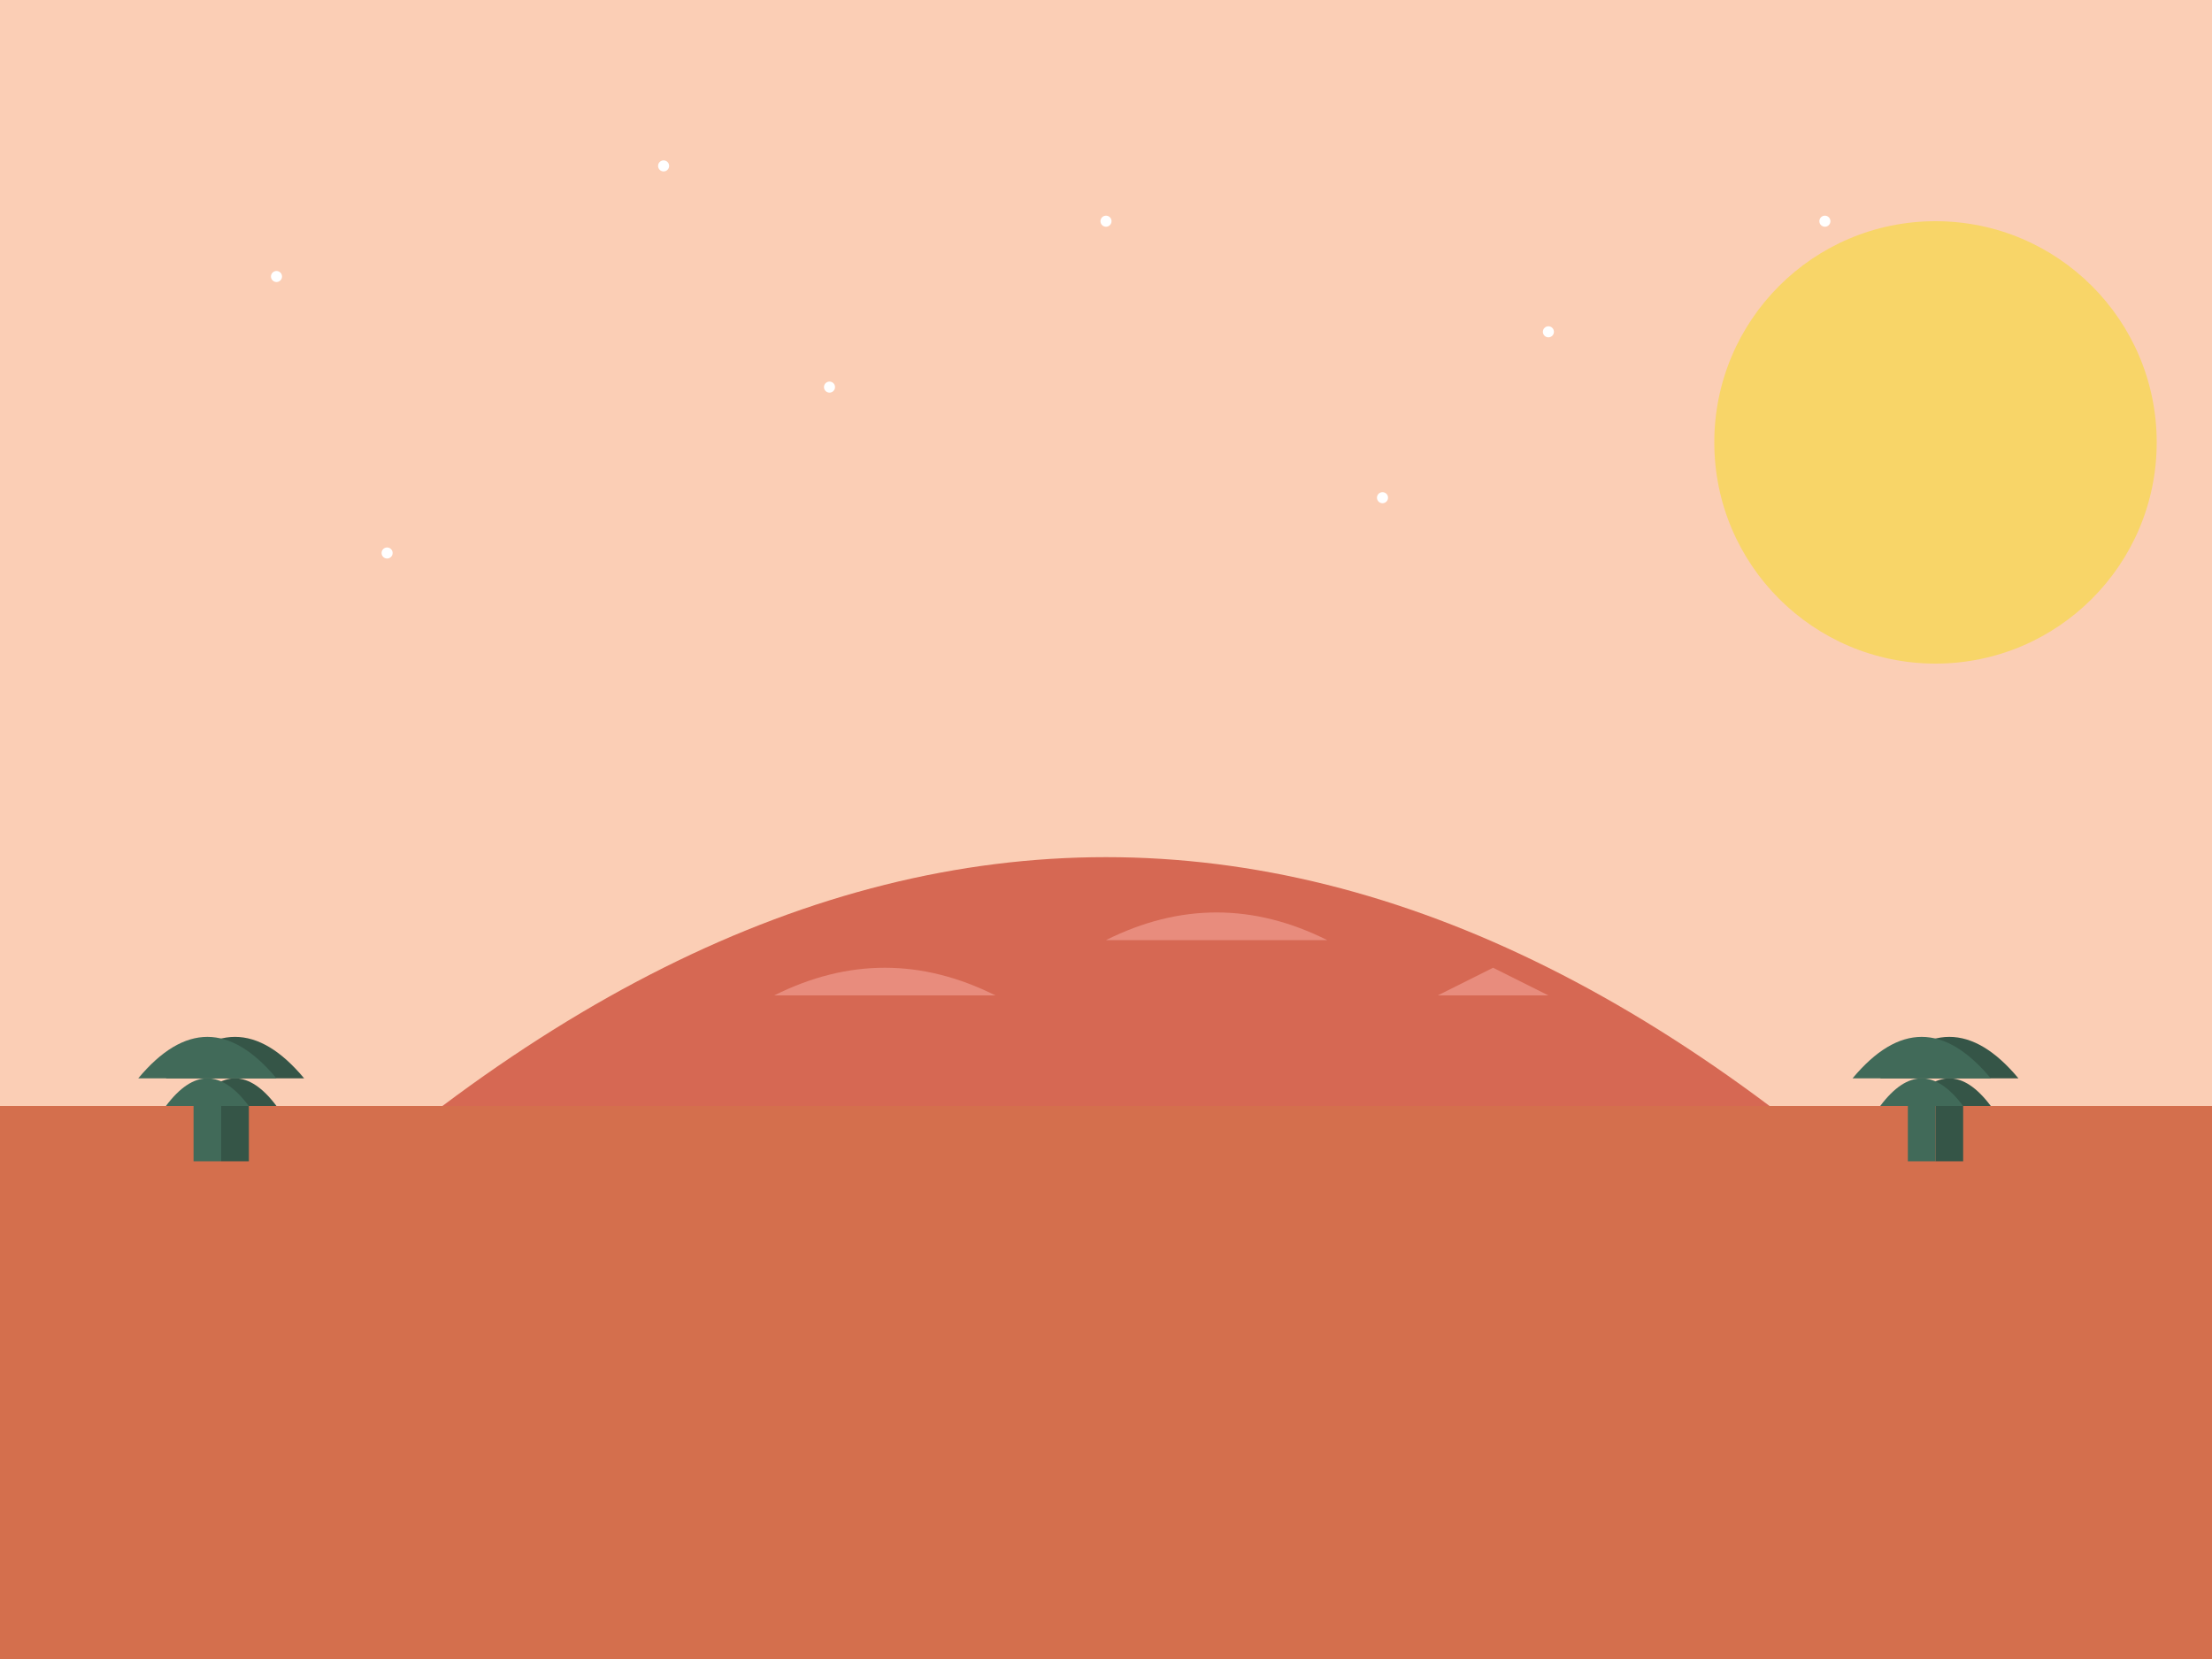 <svg xmlns="http://www.w3.org/2000/svg" width="400" height="300" viewBox="0 0 400 300">
  <style>
    .sky { fill: #FBCEB5; }
    .dark-sky { fill: #EB9486; }
    .ground { fill: #D46F4D; }
    .uluru-shadow { fill: #A34A28; }
    .uluru { fill: #D66853; }
    .uluru-highlight { fill: #E88C7D; }
    .tree { fill: #416A59; }
    .tree-shadow { fill: #355547; }
    .sun { fill: #F8D568; }
    .star { fill: #FFFFFF; }
  </style>
  
  <!-- Sky gradient background -->
  <rect class="dark-sky" x="0" y="0" width="400" height="300" />
  <rect class="sky" x="0" y="0" width="400" height="200" />
  
  <!-- Sun/moon setting -->
  <circle class="sun" cx="350" cy="80" r="40" />
  
  <!-- Stars in the sky -->
  <circle class="star" cx="50" cy="50" r="1" />
  <circle class="star" cx="120" cy="30" r="1" />
  <circle class="star" cx="200" cy="40" r="1" />
  <circle class="star" cx="280" cy="60" r="1" />
  <circle class="star" cx="70" cy="100" r="1" />
  <circle class="star" cx="150" cy="70" r="1" />
  <circle class="star" cx="250" cy="90" r="1" />
  <circle class="star" cx="330" cy="40" r="1" />
  
  <!-- Ground/desert -->
  <rect class="ground" x="0" y="200" width="400" height="100" />
  
  <!-- Uluru silhouette -->
  <path class="uluru-shadow" d="M100,200 Q125,180 150,175 Q200,165 250,175 Q275,180 300,200 L100,200 Z" />
  
  <!-- Uluru main form -->
  <path class="uluru" d="M80,200 Q120,170 160,160 Q200,150 240,160 Q280,170 320,200 L80,200 Z" />
  
  <!-- Uluru highlights/texture -->
  <path class="uluru-highlight" d="M140,180 Q160,170 180,180 L140,180 Z" />
  <path class="uluru-highlight" d="M200,170 Q220,160 240,170 L200,170 Z" />
  <path class="uluru-highlight" d="M260,180 L270,175 L280,180 L260,180 Z" />
  
  <!-- Trees/vegetation silhouettes -->
  <path class="tree-shadow" d="M40,200 L45,200 L45,210 L40,210 Z" />
  <path class="tree-shadow" d="M35,200 Q42.5,190 50,200 L35,200 Z" />
  <path class="tree-shadow" d="M30,195 Q42.5,180 55,195 L30,195 Z" />
  
  <path class="tree" d="M35,200 L40,200 L40,210 L35,210 Z" />
  <path class="tree" d="M30,200 Q37.5,190 45,200 L30,200 Z" />
  <path class="tree" d="M25,195 Q37.5,180 50,195 L25,195 Z" />
  
  <path class="tree-shadow" d="M350,200 L355,200 L355,210 L350,210 Z" />
  <path class="tree-shadow" d="M345,200 Q352.5,190 360,200 L345,200 Z" />
  <path class="tree-shadow" d="M340,195 Q352.5,180 365,195 L340,195 Z" />
  
  <path class="tree" d="M345,200 L350,200 L350,210 L345,210 Z" />
  <path class="tree" d="M340,200 Q347.5,190 355,200 L340,200 Z" />
  <path class="tree" d="M335,195 Q347.5,180 360,195 L335,195 Z" />
</svg>
